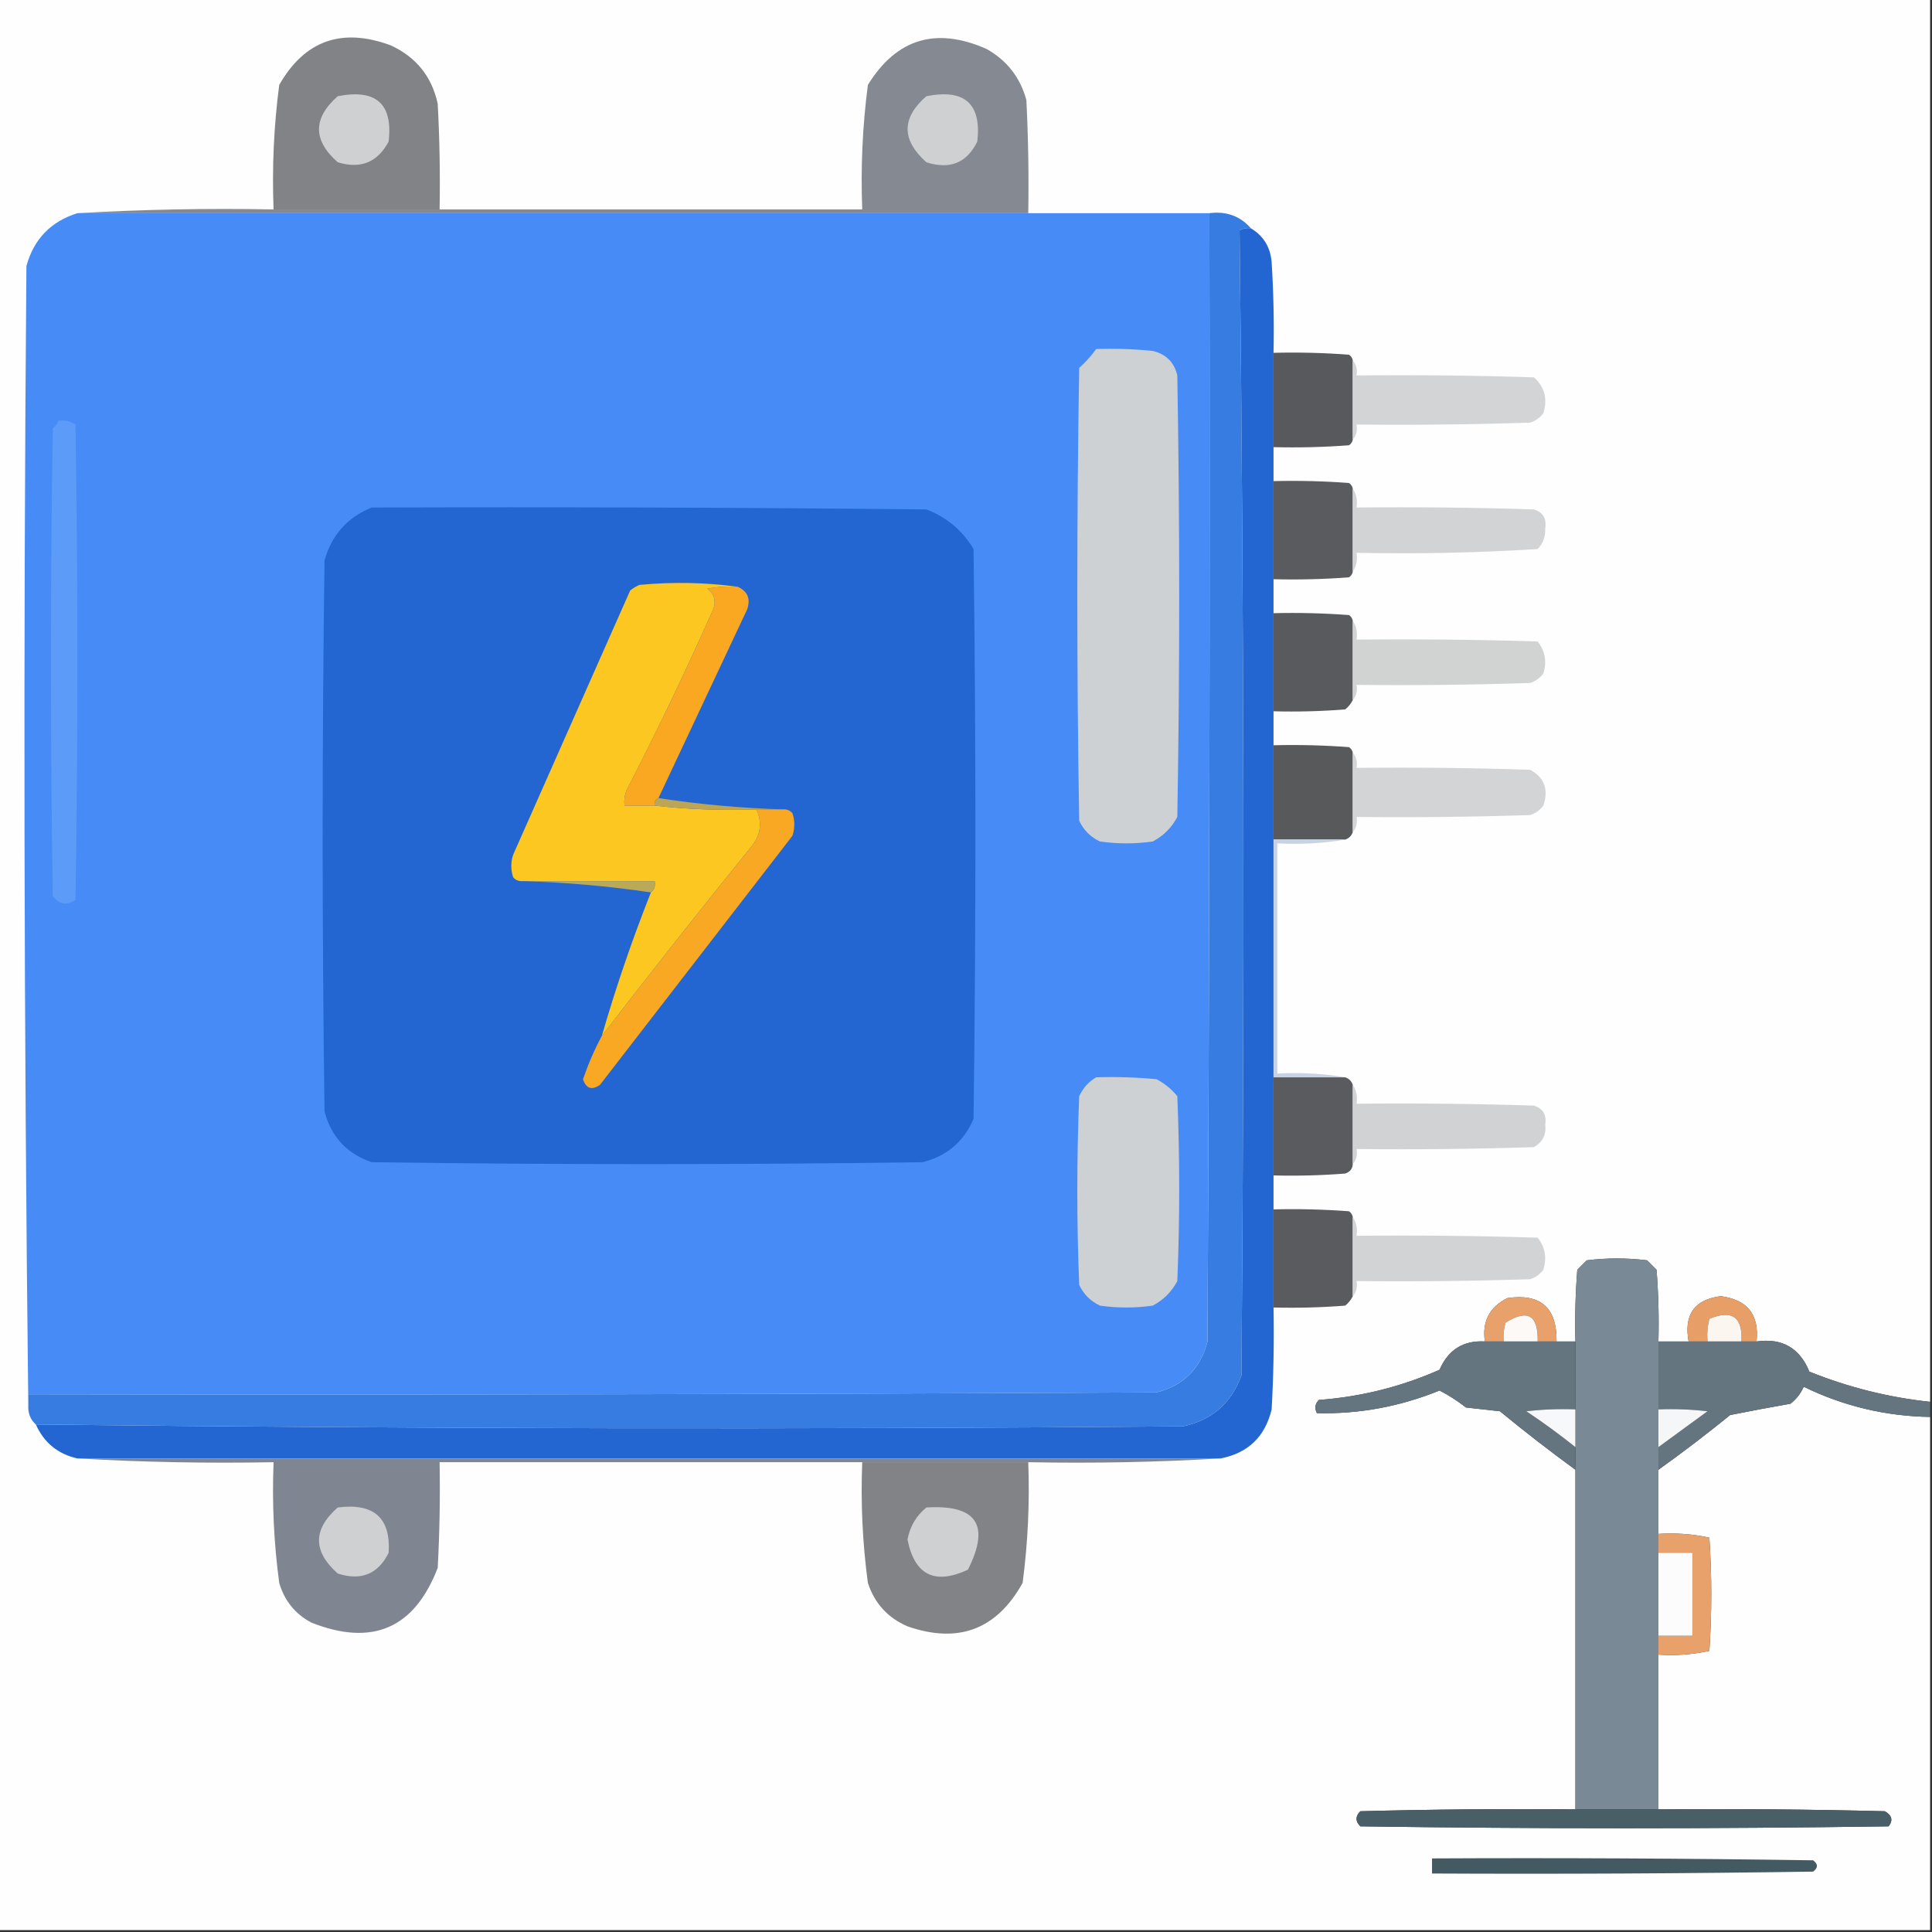 <?xml version="1.0" encoding="UTF-8"?>
<!DOCTYPE svg PUBLIC "-//W3C//DTD SVG 1.1//EN" "http://www.w3.org/Graphics/SVG/1.1/DTD/svg11.dtd">
<svg xmlns="http://www.w3.org/2000/svg" version="1.1" width="512px" height="512px" style="shape-rendering:geometricPrecision; text-rendering:geometricPrecision; image-rendering:optimizeQuality; fill-rule:evenodd; clip-rule:evenodd" xmlns:xlink="http://www.w3.org/1999/xlink">
<rect width="100%" height="100%" fill="#333333" stroke="none"/>
<g><path style="opacity:1" fill="#fefefe" d="M -0.5,-0.5 C 170.167,-0.5 340.833,-0.5 511.5,-0.5C 511.5,123.5 511.5,247.5 511.5,371.5C 500.5,370.33 489.833,367.663 479.5,363.5C 476.927,357.212 472.26,354.546 465.5,355.5C 466.255,348.419 463.088,344.419 456,343.5C 449.035,344.397 446.202,348.397 447.5,355.5C 444.833,355.5 442.167,355.5 439.5,355.5C 439.666,349.158 439.5,342.825 439,336.5C 438.167,335.667 437.333,334.833 436.5,334C 431.167,333.333 425.833,333.333 420.5,334C 419.667,334.833 418.833,335.667 418,336.5C 417.5,342.825 417.334,349.158 417.5,355.5C 415.833,355.5 414.167,355.5 412.5,355.5C 412.621,346.568 408.287,342.734 399.5,344C 394.74,346.353 392.74,350.186 393.5,355.5C 387.802,355.187 383.802,357.687 381.5,363C 371.333,367.504 360.666,370.171 349.5,371C 348.483,372.049 348.316,373.216 349,374.5C 360.136,374.774 370.97,372.774 381.5,368.5C 383.944,369.767 386.277,371.267 388.5,373C 391.5,373.333 394.5,373.667 397.5,374C 404.042,379.382 410.709,384.548 417.5,389.5C 417.5,419.5 417.5,449.5 417.5,479.5C 398.497,479.333 379.497,479.5 360.5,480C 359.167,481.333 359.167,482.667 360.5,484C 407.167,484.667 453.833,484.667 500.5,484C 501.727,482.413 501.394,481.079 499.5,480C 479.503,479.5 459.503,479.333 439.5,479.5C 439.5,465.833 439.5,452.167 439.5,438.5C 444.099,438.8 448.599,438.467 453,437.5C 453.667,427.5 453.667,417.5 453,407.5C 448.599,406.533 444.099,406.2 439.5,406.5C 439.5,400.833 439.5,395.167 439.5,389.5C 445.957,384.883 452.29,380.049 458.5,375C 463.802,373.94 469.135,372.94 474.5,372C 476.049,370.786 477.215,369.286 478,367.5C 488.546,372.644 499.713,375.31 511.5,375.5C 511.5,420.833 511.5,466.167 511.5,511.5C 340.833,511.5 170.167,511.5 -0.5,511.5C -0.5,340.833 -0.5,170.167 -0.5,-0.5 Z"/></g>
<g><path style="opacity:1" fill="#818386" d="M 116.5,55.5 C 101.833,55.5 87.167,55.5 72.5,55.5C 72.069,44.422 72.569,33.422 74,22.5C 80.731,10.733 90.564,7.233 103.5,12C 110.266,15.096 114.432,20.263 116,27.5C 116.5,36.827 116.666,46.161 116.5,55.5 Z"/></g>
<g><path style="opacity:1" fill="#858a92" d="M 272.5,56.5 C 188.5,56.5 104.5,56.5 20.5,56.5C 37.659,55.503 54.992,55.17 72.5,55.5C 87.167,55.5 101.833,55.5 116.5,55.5C 153.833,55.5 191.167,55.5 228.5,55.5C 228.069,44.422 228.569,33.422 230,22.5C 237.582,10.213 248.082,7.046 261.5,13C 266.877,16.043 270.377,20.543 272,26.5C 272.5,36.494 272.666,46.494 272.5,56.5 Z"/></g>
<g><path style="opacity:1" fill="#ced0d1" d="M 89.5,25.5 C 99.654,23.496 104.154,27.496 103,37.5C 100.081,43.025 95.581,44.858 89.5,43C 82.888,37.169 82.888,31.336 89.5,25.5 Z"/></g>
<g><path style="opacity:1" fill="#ced0d1" d="M 245.5,25.5 C 255.635,23.476 260.135,27.476 259,37.5C 256.232,43.172 251.732,45.006 245.5,43C 238.875,37.09 238.875,31.257 245.5,25.5 Z"/></g>
<g><path style="opacity:1" fill="#478cf6" d="M 20.5,56.5 C 104.5,56.5 188.5,56.5 272.5,56.5C 288.5,56.5 304.5,56.5 320.5,56.5C 320.667,156.167 320.5,255.834 320,355.5C 318.131,362.702 313.631,367.202 306.5,369C 206.834,369.5 107.167,369.667 7.5,369.5C 7.5,370.5 7.5,371.5 7.5,372.5C 6.334,272.001 6.168,171.334 7,70.5C 8.957,63.377 13.457,58.71 20.5,56.5 Z"/></g>
<g><path style="opacity:1" fill="#367ce1" d="M 320.5,56.5 C 324.964,55.909 328.631,57.242 331.5,60.5C 330.448,60.35 329.448,60.517 328.5,61C 329.665,162.097 329.832,263.263 329,364.5C 326.305,371.863 321.138,376.363 313.5,378C 212.145,378.824 110.812,378.658 9.5,377.5C 8.069,376.22 7.402,374.553 7.5,372.5C 7.5,371.5 7.5,370.5 7.5,369.5C 107.167,369.667 206.834,369.5 306.5,369C 313.631,367.202 318.131,362.702 320,355.5C 320.5,255.834 320.667,156.167 320.5,56.5 Z"/></g>
<g><path style="opacity:1" fill="#2366d2" d="M 331.5,60.5 C 334.843,62.508 336.676,65.508 337,69.5C 337.5,77.493 337.666,85.493 337.5,93.5C 337.5,101.833 337.5,110.167 337.5,118.5C 337.5,121.5 337.5,124.5 337.5,127.5C 337.5,136.167 337.5,144.833 337.5,153.5C 337.5,156.5 337.5,159.5 337.5,162.5C 337.5,171.167 337.5,179.833 337.5,188.5C 337.5,191.5 337.5,194.5 337.5,197.5C 337.5,205.833 337.5,214.167 337.5,222.5C 337.5,243.5 337.5,264.5 337.5,285.5C 337.5,294.167 337.5,302.833 337.5,311.5C 337.5,314.5 337.5,317.5 337.5,320.5C 337.5,329.167 337.5,337.833 337.5,346.5C 337.666,355.506 337.5,364.506 337,373.5C 335.266,380.734 330.766,385.068 323.5,386.5C 222.5,386.5 121.5,386.5 20.5,386.5C 15.337,385.338 11.671,382.338 9.5,377.5C 110.812,378.658 212.145,378.824 313.5,378C 321.138,376.363 326.305,371.863 329,364.5C 329.832,263.263 329.665,162.097 328.5,61C 329.448,60.517 330.448,60.35 331.5,60.5 Z"/></g>
<g><path style="opacity:1" fill="#ced1d4" d="M 290.5,92.5 C 295.511,92.334 300.511,92.501 305.5,93C 309.027,93.86 311.193,96.027 312,99.5C 312.667,138.5 312.667,177.5 312,216.5C 310.5,219.333 308.333,221.5 305.5,223C 300.833,223.667 296.167,223.667 291.5,223C 289,221.833 287.167,220 286,217.5C 285.333,177.5 285.333,137.5 286,97.5C 287.707,95.963 289.207,94.296 290.5,92.5 Z"/></g>
<g><path style="opacity:1" fill="#58595c" d="M 337.5,93.5 C 344.175,93.334 350.842,93.5 357.5,94C 358.056,94.383 358.389,94.883 358.5,95.5C 358.5,102.5 358.5,109.5 358.5,116.5C 358.389,117.117 358.056,117.617 357.5,118C 350.842,118.5 344.175,118.666 337.5,118.5C 337.5,110.167 337.5,101.833 337.5,93.5 Z"/></g>
<g><path style="opacity:1" fill="#d3d4d5" d="M 358.5,95.5 C 359.434,96.568 359.768,97.901 359.5,99.5C 375.17,99.333 390.837,99.5 406.5,100C 409.349,102.559 410.183,105.726 409,109.5C 408.097,110.701 406.931,111.535 405.5,112C 390.17,112.5 374.837,112.667 359.5,112.5C 359.768,114.099 359.434,115.432 358.5,116.5C 358.5,109.5 358.5,102.5 358.5,95.5 Z"/></g>
<g><path style="opacity:1" fill="#5c9bf7" d="M 15.5,111.5 C 17.144,111.286 18.644,111.62 20,112.5C 20.667,154.5 20.667,196.5 20,238.5C 17.67,240.032 15.67,239.698 14,237.5C 13.333,196.167 13.333,154.833 14,113.5C 14.717,112.956 15.217,112.289 15.5,111.5 Z"/></g>
<g><path style="opacity:1" fill="#5a5b5e" d="M 337.5,127.5 C 344.175,127.334 350.842,127.5 357.5,128C 358.056,128.383 358.389,128.883 358.5,129.5C 358.5,136.833 358.5,144.167 358.5,151.5C 358.389,152.117 358.056,152.617 357.5,153C 350.842,153.5 344.175,153.666 337.5,153.5C 337.5,144.833 337.5,136.167 337.5,127.5 Z"/></g>
<g><path style="opacity:1" fill="#2366d2" d="M 98.5,134.5 C 147.501,134.333 196.501,134.5 245.5,135C 250.914,137.085 255.08,140.585 258,145.5C 258.667,195.833 258.667,246.167 258,296.5C 255.432,302.543 250.932,306.376 244.5,308C 195.833,308.667 147.167,308.667 98.5,308C 91.903,305.737 87.736,301.237 86,294.5C 85.333,245.833 85.333,197.167 86,148.5C 87.89,141.778 92.057,137.111 98.5,134.5 Z"/></g>
<g><path style="opacity:1" fill="#d1d3d4" d="M 358.5,129.5 C 359.451,130.919 359.784,132.585 359.5,134.5C 375.17,134.333 390.837,134.5 406.5,135C 408.91,135.758 409.91,137.425 409.5,140C 409.604,142.145 408.937,143.979 407.5,145.5C 391.514,146.499 375.514,146.833 359.5,146.5C 359.784,148.415 359.451,150.081 358.5,151.5C 358.5,144.167 358.5,136.833 358.5,129.5 Z"/></g>
<g><path style="opacity:1" fill="#fcc721" d="M 195.5,155.5 C 192.813,155.336 190.146,155.503 187.5,156C 189.325,157.466 189.825,159.299 189,161.5C 181.809,177.702 174.142,193.702 166,209.5C 165.51,210.793 165.343,212.127 165.5,213.5C 168.167,213.5 170.833,213.5 173.5,213.5C 182.318,214.493 191.318,214.827 200.5,214.5C 202.063,218.123 201.563,221.456 199,224.5C 185.589,241.066 172.422,257.733 159.5,274.5C 163.217,261.634 167.551,248.967 172.5,236.5C 173.404,235.791 173.737,234.791 173.5,233.5C 161.833,233.5 150.167,233.5 138.5,233.5C 137.504,233.586 136.671,233.252 136,232.5C 135.333,230.5 135.333,228.5 136,226.5C 146.333,203.167 156.667,179.833 167,156.5C 167.75,155.874 168.584,155.374 169.5,155C 178.343,154.176 187.01,154.343 195.5,155.5 Z"/></g>
<g><path style="opacity:1" fill="#faa821" d="M 195.5,155.5 C 198.139,156.706 198.972,158.706 198,161.5C 190.165,178.192 182.332,194.859 174.5,211.5C 173.662,211.842 173.328,212.508 173.5,213.5C 170.833,213.5 168.167,213.5 165.5,213.5C 165.343,212.127 165.51,210.793 166,209.5C 174.142,193.702 181.809,177.702 189,161.5C 189.825,159.299 189.325,157.466 187.5,156C 190.146,155.503 192.813,155.336 195.5,155.5 Z"/></g>
<g><path style="opacity:1" fill="#595a5d" d="M 337.5,162.5 C 344.175,162.334 350.842,162.5 357.5,163C 358.056,163.383 358.389,163.883 358.5,164.5C 358.5,171.5 358.5,178.5 358.5,185.5C 358.047,186.458 357.381,187.292 356.5,188C 350.175,188.5 343.842,188.666 337.5,188.5C 337.5,179.833 337.5,171.167 337.5,162.5 Z"/></g>
<g><path style="opacity:1" fill="#d1d3d3" d="M 358.5,164.5 C 359.451,165.919 359.784,167.585 359.5,169.5C 375.503,169.333 391.503,169.5 407.5,170C 409.478,172.497 409.978,175.331 409,178.5C 408.097,179.701 406.931,180.535 405.5,181C 390.17,181.5 374.837,181.667 359.5,181.5C 359.768,183.099 359.434,184.432 358.5,185.5C 358.5,178.5 358.5,171.5 358.5,164.5 Z"/></g>
<g><path style="opacity:1" fill="#58595b" d="M 337.5,197.5 C 344.175,197.334 350.842,197.5 357.5,198C 358.056,198.383 358.389,198.883 358.5,199.5C 358.5,206.5 358.5,213.5 358.5,220.5C 358.167,221.5 357.5,222.167 356.5,222.5C 350.167,222.5 343.833,222.5 337.5,222.5C 337.5,214.167 337.5,205.833 337.5,197.5 Z"/></g>
<g><path style="opacity:1" fill="#d2d4d5" d="M 358.5,199.5 C 359.434,200.568 359.768,201.901 359.5,203.5C 374.837,203.333 390.17,203.5 405.5,204C 409.292,206.053 410.458,209.219 409,213.5C 408.097,214.701 406.931,215.535 405.5,216C 390.17,216.5 374.837,216.667 359.5,216.5C 359.768,218.099 359.434,219.432 358.5,220.5C 358.5,213.5 358.5,206.5 358.5,199.5 Z"/></g>
<g><path style="opacity:1" fill="#bca554" d="M 174.5,211.5 C 185.295,213.159 196.295,214.159 207.5,214.5C 205.167,214.5 202.833,214.5 200.5,214.5C 191.318,214.827 182.318,214.493 173.5,213.5C 173.328,212.508 173.662,211.842 174.5,211.5 Z"/></g>
<g><path style="opacity:1" fill="#f8a822" d="M 200.5,214.5 C 202.833,214.5 205.167,214.5 207.5,214.5C 208.496,214.414 209.329,214.748 210,215.5C 210.667,217.5 210.667,219.5 210,221.5C 193,243.5 176,265.5 159,287.5C 156.833,289 155.333,288.5 154.5,286C 155.899,281.942 157.566,278.108 159.5,274.5C 172.422,257.733 185.589,241.066 199,224.5C 201.563,221.456 202.063,218.123 200.5,214.5 Z"/></g>
<g><path style="opacity:1" fill="#c7d2e4" d="M 337.5,222.5 C 343.833,222.5 350.167,222.5 356.5,222.5C 350.69,223.49 344.69,223.823 338.5,223.5C 338.5,243.833 338.5,264.167 338.5,284.5C 344.69,284.177 350.69,284.51 356.5,285.5C 350.167,285.5 343.833,285.5 337.5,285.5C 337.5,264.5 337.5,243.5 337.5,222.5 Z"/></g>
<g><path style="opacity:1" fill="#baaa55" d="M 138.5,233.5 C 150.167,233.5 161.833,233.5 173.5,233.5C 173.737,234.791 173.404,235.791 172.5,236.5C 161.37,234.841 150.037,233.841 138.5,233.5 Z"/></g>
<g><path style="opacity:1" fill="#ced1d4" d="M 290.5,285.5 C 295.844,285.334 301.177,285.501 306.5,286C 308.624,287.122 310.457,288.622 312,290.5C 312.667,306.833 312.667,323.167 312,339.5C 310.5,342.333 308.333,344.5 305.5,346C 300.833,346.667 296.167,346.667 291.5,346C 289,344.833 287.167,343 286,340.5C 285.333,323.833 285.333,307.167 286,290.5C 287.025,288.313 288.525,286.646 290.5,285.5 Z"/></g>
<g><path style="opacity:1" fill="#595b5e" d="M 337.5,285.5 C 343.833,285.5 350.167,285.5 356.5,285.5C 357.5,285.833 358.167,286.5 358.5,287.5C 358.5,294.5 358.5,301.5 358.5,308.5C 358.423,309.75 357.756,310.583 356.5,311C 350.175,311.5 343.842,311.666 337.5,311.5C 337.5,302.833 337.5,294.167 337.5,285.5 Z"/></g>
<g><path style="opacity:1" fill="#d1d2d3" d="M 358.5,287.5 C 359.451,288.919 359.784,290.585 359.5,292.5C 375.17,292.333 390.837,292.5 406.5,293C 408.91,293.758 409.91,295.425 409.5,298C 409.833,300.667 408.833,302.667 406.5,304C 390.837,304.5 375.17,304.667 359.5,304.5C 359.768,306.099 359.434,307.432 358.5,308.5C 358.5,301.5 358.5,294.5 358.5,287.5 Z"/></g>
<g><path style="opacity:1" fill="#595b5e" d="M 337.5,320.5 C 344.175,320.334 350.842,320.5 357.5,321C 358.056,321.383 358.389,321.883 358.5,322.5C 358.5,329.5 358.5,336.5 358.5,343.5C 358.047,344.458 357.381,345.292 356.5,346C 350.175,346.5 343.842,346.666 337.5,346.5C 337.5,337.833 337.5,329.167 337.5,320.5 Z"/></g>
<g><path style="opacity:1" fill="#d1d3d4" d="M 358.5,322.5 C 359.451,323.919 359.784,325.585 359.5,327.5C 375.503,327.333 391.503,327.5 407.5,328C 409.478,330.497 409.978,333.331 409,336.5C 408.097,337.701 406.931,338.535 405.5,339C 390.17,339.5 374.837,339.667 359.5,339.5C 359.768,341.099 359.434,342.432 358.5,343.5C 358.5,336.5 358.5,329.5 358.5,322.5 Z"/></g>
<g><path style="opacity:1" fill="#798996" d="M 439.5,355.5 C 439.5,361.5 439.5,367.5 439.5,373.5C 439.5,376.833 439.5,380.167 439.5,383.5C 439.5,385.5 439.5,387.5 439.5,389.5C 439.5,395.167 439.5,400.833 439.5,406.5C 439.5,408.167 439.5,409.833 439.5,411.5C 439.5,418.833 439.5,426.167 439.5,433.5C 439.5,435.167 439.5,436.833 439.5,438.5C 439.5,452.167 439.5,465.833 439.5,479.5C 432.167,479.5 424.833,479.5 417.5,479.5C 417.5,449.5 417.5,419.5 417.5,389.5C 417.5,387.5 417.5,385.5 417.5,383.5C 417.5,380.167 417.5,376.833 417.5,373.5C 417.5,367.5 417.5,361.5 417.5,355.5C 417.334,349.158 417.5,342.825 418,336.5C 418.833,335.667 419.667,334.833 420.5,334C 425.833,333.333 431.167,333.333 436.5,334C 437.333,334.833 438.167,335.667 439,336.5C 439.5,342.825 439.666,349.158 439.5,355.5 Z"/></g>
<g><path style="opacity:1" fill="#e8a16a" d="M 412.5,355.5 C 410.833,355.5 409.167,355.5 407.5,355.5C 407.669,348.514 404.836,346.847 399,350.5C 398.506,352.134 398.34,353.801 398.5,355.5C 396.833,355.5 395.167,355.5 393.5,355.5C 392.74,350.186 394.74,346.353 399.5,344C 408.287,342.734 412.621,346.568 412.5,355.5 Z"/></g>
<g><path style="opacity:1" fill="#fcf9f6" d="M 407.5,355.5 C 404.5,355.5 401.5,355.5 398.5,355.5C 398.34,353.801 398.506,352.134 399,350.5C 404.836,346.847 407.669,348.514 407.5,355.5 Z"/></g>
<g><path style="opacity:1" fill="#e89f67" d="M 465.5,355.5 C 464.167,355.5 462.833,355.5 461.5,355.5C 461.844,349.011 459.01,347.011 453,349.5C 452.505,351.473 452.338,353.473 452.5,355.5C 450.833,355.5 449.167,355.5 447.5,355.5C 446.202,348.397 449.035,344.397 456,343.5C 463.088,344.419 466.255,348.419 465.5,355.5 Z"/></g>
<g><path style="opacity:1" fill="#fcf6f1" d="M 461.5,355.5 C 458.5,355.5 455.5,355.5 452.5,355.5C 452.338,353.473 452.505,351.473 453,349.5C 459.01,347.011 461.844,349.011 461.5,355.5 Z"/></g>
<g><path style="opacity:1" fill="#65757f" d="M 393.5,355.5 C 395.167,355.5 396.833,355.5 398.5,355.5C 401.5,355.5 404.5,355.5 407.5,355.5C 409.167,355.5 410.833,355.5 412.5,355.5C 414.167,355.5 415.833,355.5 417.5,355.5C 417.5,361.5 417.5,367.5 417.5,373.5C 413.154,373.334 408.821,373.501 404.5,374C 408.992,376.998 413.325,380.165 417.5,383.5C 417.5,385.5 417.5,387.5 417.5,389.5C 410.709,384.548 404.042,379.382 397.5,374C 394.5,373.667 391.5,373.333 388.5,373C 386.277,371.267 383.944,369.767 381.5,368.5C 370.97,372.774 360.136,374.774 349,374.5C 348.316,373.216 348.483,372.049 349.5,371C 360.666,370.171 371.333,367.504 381.5,363C 383.802,357.687 387.802,355.187 393.5,355.5 Z"/></g>
<g><path style="opacity:1" fill="#657580" d="M 439.5,355.5 C 442.167,355.5 444.833,355.5 447.5,355.5C 449.167,355.5 450.833,355.5 452.5,355.5C 455.5,355.5 458.5,355.5 461.5,355.5C 462.833,355.5 464.167,355.5 465.5,355.5C 472.26,354.546 476.927,357.212 479.5,363.5C 489.833,367.663 500.5,370.33 511.5,371.5C 511.5,372.833 511.5,374.167 511.5,375.5C 499.713,375.31 488.546,372.644 478,367.5C 477.215,369.286 476.049,370.786 474.5,372C 469.135,372.94 463.802,373.94 458.5,375C 452.29,380.049 445.957,384.883 439.5,389.5C 439.5,387.5 439.5,385.5 439.5,383.5C 443.804,380.343 448.137,377.176 452.5,374C 448.179,373.501 443.846,373.334 439.5,373.5C 439.5,367.5 439.5,361.5 439.5,355.5 Z"/></g>
<g><path style="opacity:1" fill="#f7f8f9" d="M 417.5,373.5 C 417.5,376.833 417.5,380.167 417.5,383.5C 413.325,380.165 408.992,376.998 404.5,374C 408.821,373.501 413.154,373.334 417.5,373.5 Z"/></g>
<g><path style="opacity:1" fill="#f5f6f7" d="M 439.5,373.5 C 443.846,373.334 448.179,373.501 452.5,374C 448.137,377.176 443.804,380.343 439.5,383.5C 439.5,380.167 439.5,376.833 439.5,373.5 Z"/></g>
<g><path style="opacity:1" fill="#808691" d="M 20.5,386.5 C 121.5,386.5 222.5,386.5 323.5,386.5C 306.675,387.497 289.675,387.83 272.5,387.5C 257.833,387.5 243.167,387.5 228.5,387.5C 191.167,387.5 153.833,387.5 116.5,387.5C 116.666,396.839 116.5,406.173 116,415.5C 109.821,431.567 98.654,436.4 82.5,430C 78.212,427.708 75.378,424.208 74,419.5C 72.571,408.912 72.071,398.245 72.5,387.5C 54.992,387.83 37.659,387.497 20.5,386.5 Z"/></g>
<g><path style="opacity:1" fill="#818386" d="M 228.5,387.5 C 243.167,387.5 257.833,387.5 272.5,387.5C 272.903,398.231 272.403,408.898 271,419.5C 264.123,431.849 253.956,435.682 240.5,431C 235.288,428.753 231.788,424.92 230,419.5C 228.571,408.912 228.071,398.245 228.5,387.5 Z"/></g>
<g><path style="opacity:1" fill="#ced0d1" d="M 89.5,399.5 C 99.08,398.259 103.58,402.259 103,411.5C 100.185,417.169 95.685,419.002 89.5,417C 82.889,411.133 82.889,405.299 89.5,399.5 Z"/></g>
<g><path style="opacity:1" fill="#ced0d1" d="M 245.5,399.5 C 258.829,398.668 262.496,404.168 256.5,416C 247.697,420.076 242.363,417.409 240.5,408C 241.137,404.537 242.803,401.704 245.5,399.5 Z"/></g>
<g><path style="opacity:1" fill="#e8a16a" d="M 439.5,406.5 C 444.099,406.2 448.599,406.533 453,407.5C 453.667,417.5 453.667,427.5 453,437.5C 448.599,438.467 444.099,438.8 439.5,438.5C 439.5,436.833 439.5,435.167 439.5,433.5C 442.5,433.5 445.5,433.5 448.5,433.5C 448.5,426.167 448.5,418.833 448.5,411.5C 445.5,411.5 442.5,411.5 439.5,411.5C 439.5,409.833 439.5,408.167 439.5,406.5 Z"/></g>
<g><path style="opacity:1" fill="#fcfcfc" d="M 439.5,411.5 C 442.5,411.5 445.5,411.5 448.5,411.5C 448.5,418.833 448.5,426.167 448.5,433.5C 445.5,433.5 442.5,433.5 439.5,433.5C 439.5,426.167 439.5,418.833 439.5,411.5 Z"/></g>
<g><path style="opacity:1" fill="#495f67" d="M 417.5,479.5 C 424.833,479.5 432.167,479.5 439.5,479.5C 459.503,479.333 479.503,479.5 499.5,480C 501.394,481.079 501.727,482.413 500.5,484C 453.833,484.667 407.167,484.667 360.5,484C 359.167,482.667 359.167,481.333 360.5,480C 379.497,479.5 398.497,479.333 417.5,479.5 Z"/></g>
<g><path style="opacity:1" fill="#445a62" d="M 379.5,492.5 C 413.168,492.333 446.835,492.5 480.5,493C 481.833,494 481.833,495 480.5,496C 446.835,496.5 413.168,496.667 379.5,496.5C 379.5,495.167 379.5,493.833 379.5,492.5 Z"/></g>
</svg>
